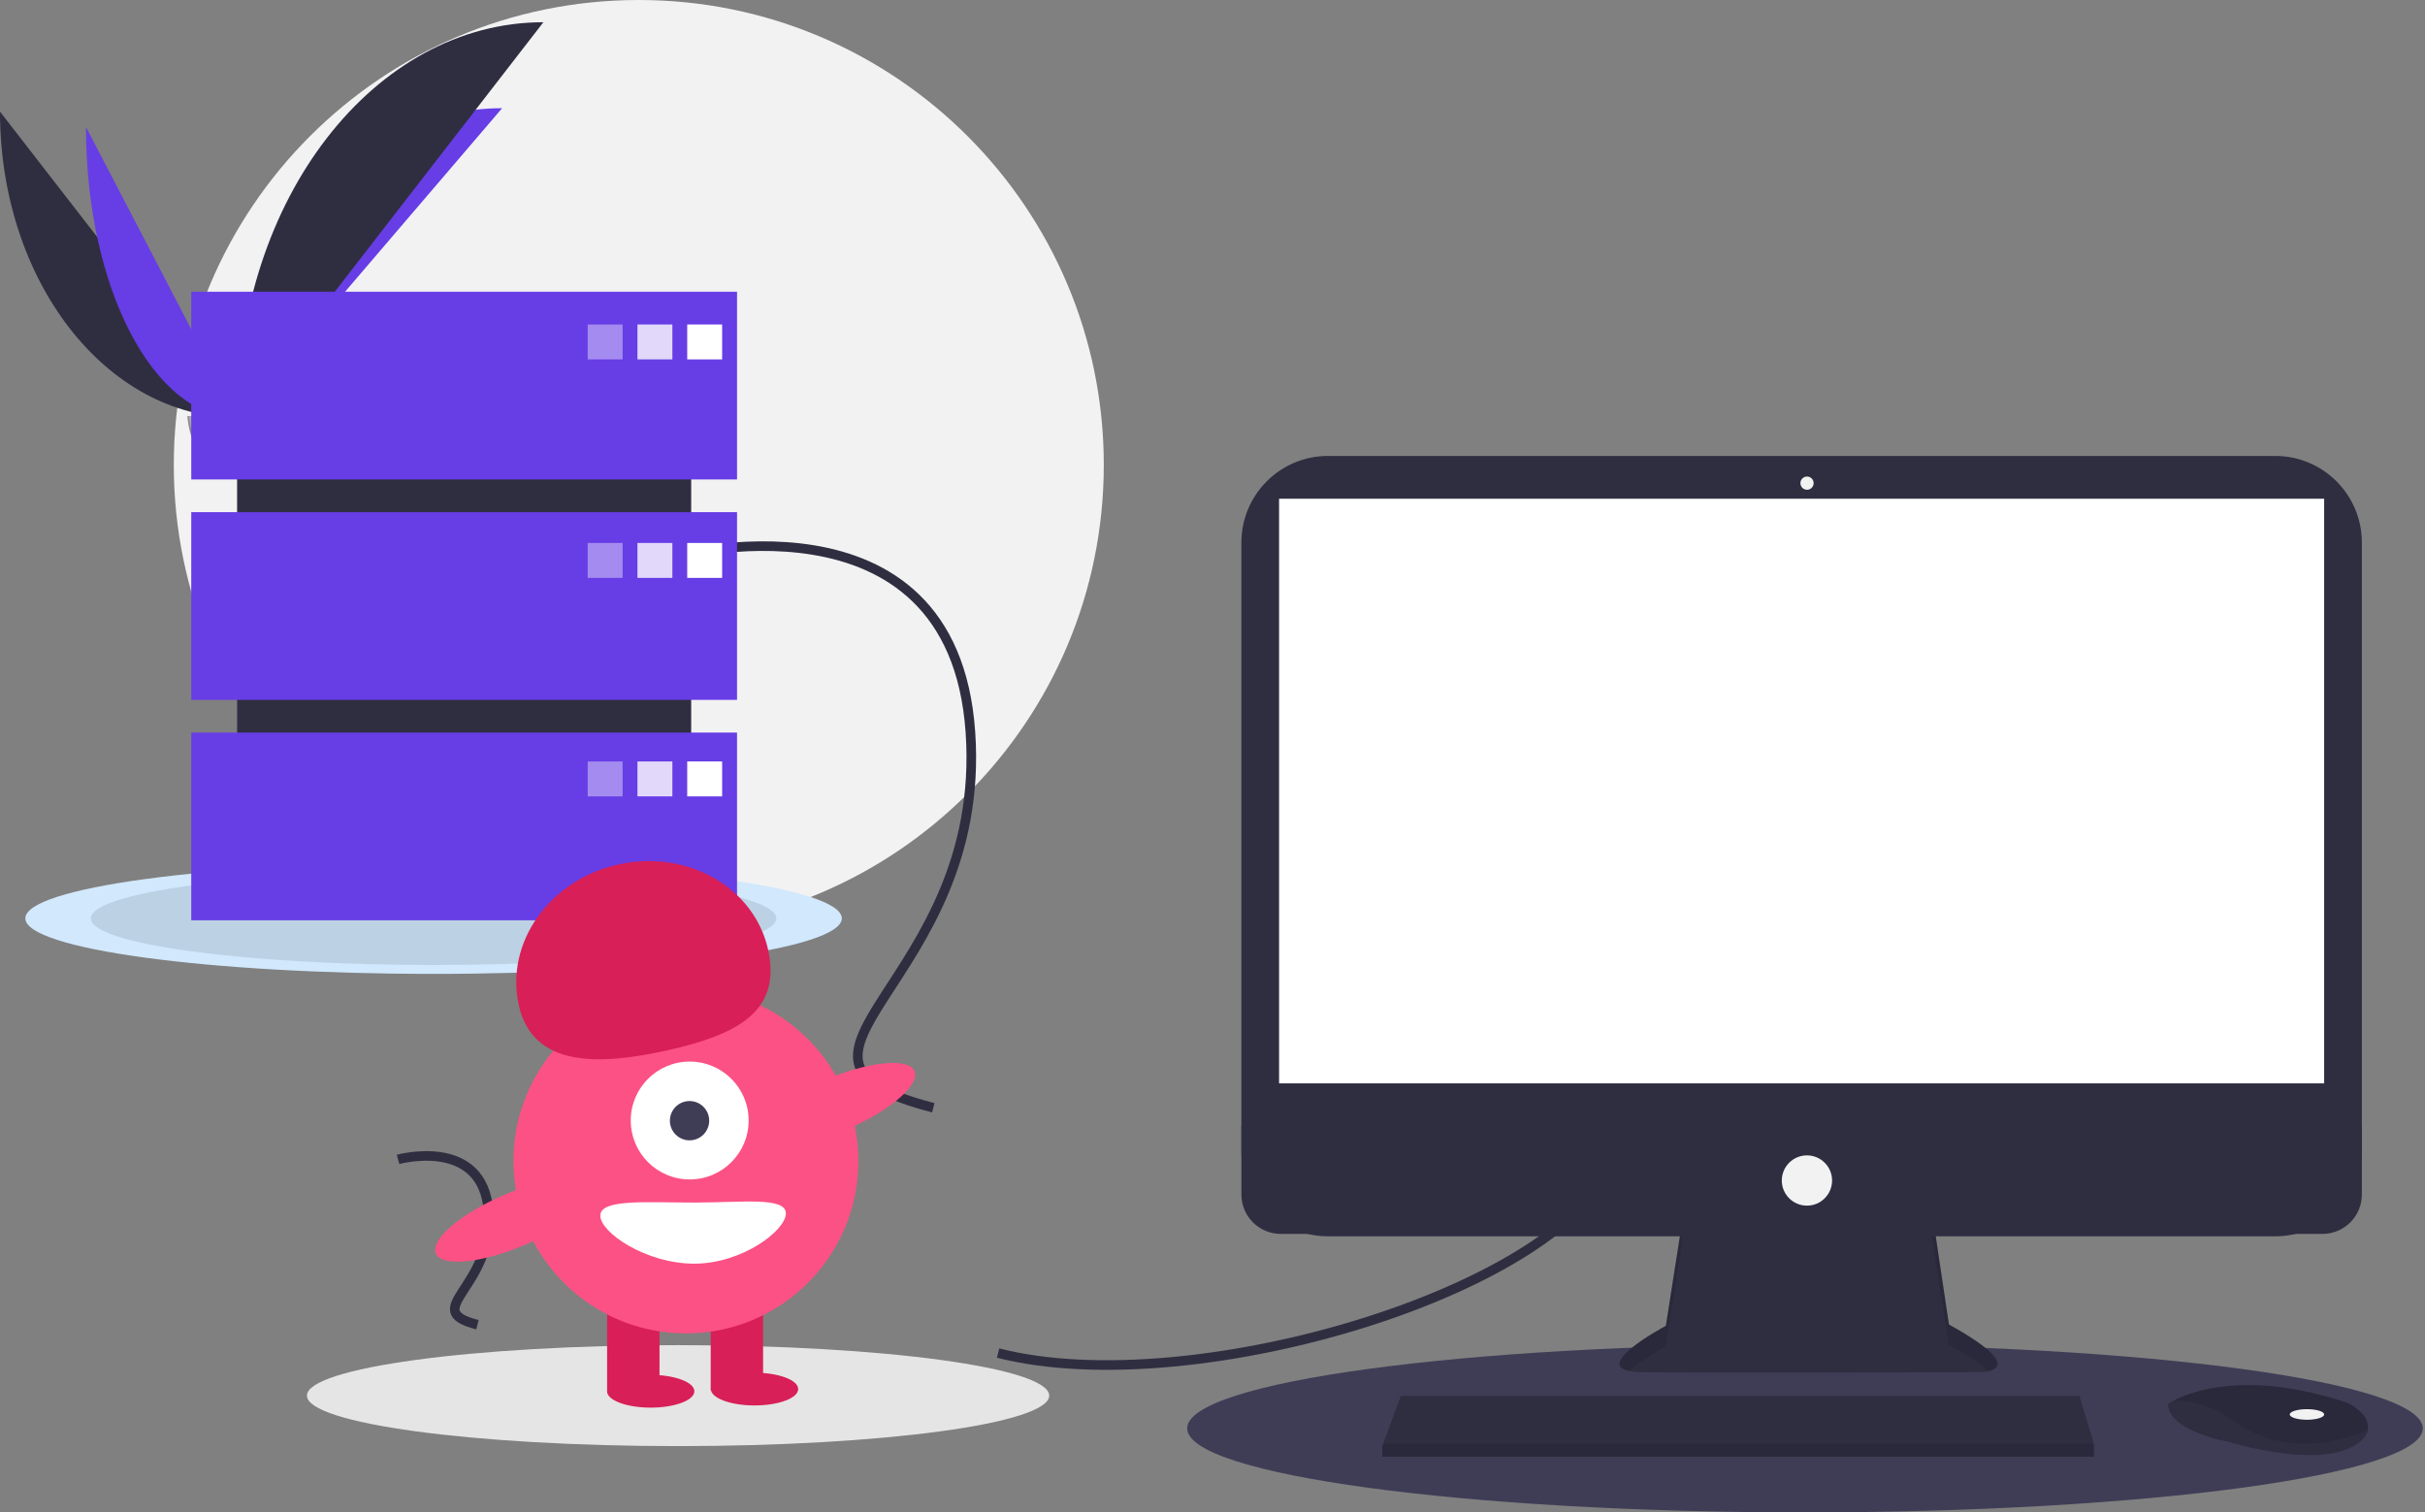 <svg xmlns="http://www.w3.org/2000/svg" width="505" height="315" viewBox="0 0 505 315" fill="none"><rect x="0" y="0" width="505" height="315" fill="#808080" stroke="none"/><g clip-path="url(#clip0_453_2)"><path d="M133.027 193.67C186.507 193.67 229.862 150.315 229.862 96.835C229.862 43.355 186.507 0 133.027 0C79.546 0 36.192 43.355 36.192 96.835C36.192 150.315 79.546 193.67 133.027 193.67Z" fill="#F2F2F2"></path><path d="M0 23.25C0 58.482 22.1 86.992 49.418 86.992Z" fill="#2F2E41"></path><path d="M49.418 86.992C49.418 51.364 74.084 22.534 104.566 22.534Z" fill="#673DE6"></path><path d="M17.905 26.445C17.905 59.912 32 86.993 49.418 86.993Z" fill="#673DE6"></path><path d="M49.418 86.992C49.418 41.467 77.928 4.629 113.16 4.629Z" fill="#2F2E41"></path><path d="M39.022 86.682C39.022 86.682 46.03 86.466 48.142 84.962C50.254 83.458 58.922 81.662 59.442 84.074C59.962 86.486 69.974 96.074 62.062 96.135C54.15 96.196 43.677 94.903 41.569 93.618C39.461 92.333 39.022 86.682 39.022 86.682Z" fill="#A8A8A8"></path><path opacity="0.2" d="M62.208 95.266C54.296 95.33 43.823 94.034 41.715 92.749C40.11 91.771 39.47 88.262 39.256 86.643L39.022 86.652C39.022 86.652 39.466 92.304 41.574 93.588C43.682 94.872 54.154 96.168 62.067 96.105C64.351 96.087 65.14 95.274 65.097 94.07C64.779 94.799 63.907 95.253 62.208 95.266Z" fill="black"></path><path d="M90.292 202.841C137.244 202.841 175.306 197.663 175.306 191.275C175.306 184.887 137.244 179.709 90.292 179.709C43.34 179.709 5.278 184.887 5.278 191.275C5.278 197.663 43.34 202.841 90.292 202.841Z" fill="#D1E8FD"></path><path opacity="0.1" d="M90.292 200.989C129.712 200.989 161.668 196.642 161.668 191.279C161.668 185.916 129.712 181.569 90.292 181.569C50.872 181.569 18.916 185.916 18.916 191.279C18.916 196.642 50.872 200.989 90.292 200.989Z" fill="black"></path><path d="M375.886 315C446.942 315 504.544 307.164 504.544 297.497C504.544 287.83 446.942 279.994 375.886 279.994C304.83 279.994 247.228 287.83 247.228 297.497C247.228 307.164 304.83 315 375.886 315Z" fill="#3F3D56"></path><path d="M141.21 301.192C183.894 301.192 218.496 296.485 218.496 290.678C218.496 284.871 183.894 280.164 141.21 280.164C98.526 280.164 63.924 284.871 63.924 290.678C63.924 296.485 98.526 301.192 141.21 301.192Z" fill="#E5E5E5"></path><path d="M207.852 281.813C248.768 292.269 327.418 268.174 336.052 240.897" stroke="#2F2E41" stroke-width="2" stroke-miterlimit="10"></path><path d="M139.35 116.149C139.35 116.149 198.45 99.783 202.088 152.519C205.726 205.255 153.443 220.258 194.359 230.719" stroke="#2F2E41" stroke-width="2" stroke-miterlimit="10"></path><path d="M82.893 241.479C82.893 241.479 100.656 236.56 101.749 252.41C102.842 268.26 87.129 272.769 99.426 275.91" stroke="#2F2E41" stroke-width="2" stroke-miterlimit="10"></path><path d="M350.489 253.28L346.908 276.145C346.908 276.145 329.277 285.512 341.674 285.787C354.071 286.062 412.474 285.787 412.474 285.787C412.474 285.787 423.769 285.787 405.862 275.869L402.281 251.902L350.489 253.28Z" fill="#2F2E41"></path><path opacity="0.1" d="M339.179 285.54C341.587 283.594 344.175 281.881 346.907 280.425L350.488 257.56L402.28 257.609L405.861 280.15C408.804 281.669 411.578 283.494 414.137 285.595C416.437 285.07 418.95 283.12 405.861 275.871L402.28 251.904L350.488 253.281L346.907 276.146C346.907 276.146 332.092 284.017 339.179 285.54Z" fill="black"></path><path d="M473.805 94.961H276.56C266.594 94.961 258.514 103.04 258.514 113.007V239.452C258.514 249.419 266.594 257.498 276.56 257.498H473.805C483.772 257.498 491.851 249.419 491.851 239.452V113.007C491.851 103.04 483.772 94.961 473.805 94.961Z" fill="#2F2E41"></path><path d="M483.999 103.876H266.365V225.641H483.999V103.876Z" fill="white"></path><path d="M376.308 102.007C377.069 102.007 377.685 101.39 377.685 100.63C377.685 99.87 377.069 99.253 376.308 99.253C375.548 99.253 374.931 99.87 374.931 100.63C374.931 101.39 375.548 102.007 376.308 102.007Z" fill="#F2F2F2"></path><path d="M491.852 234.548V248.796C491.852 249.873 491.64 250.94 491.227 251.935C490.815 252.93 490.211 253.835 489.449 254.596C488.687 255.358 487.782 255.961 486.787 256.373C485.791 256.785 484.724 256.997 483.647 256.996H266.718C265.641 256.996 264.574 256.784 263.579 256.371C262.584 255.959 261.68 255.354 260.918 254.593C260.157 253.831 259.553 252.926 259.141 251.931C258.729 250.935 258.517 249.868 258.518 248.791V234.548H491.852Z" fill="#2F2E41"></path><path d="M436.065 300.664V303.419H287.853V301.219L288.053 300.668L291.706 290.75H433.034L436.065 300.664Z" fill="#2F2E41"></path><path d="M493.102 297.967C492.832 299.121 491.813 300.339 489.51 301.49C481.245 305.622 464.441 300.39 464.441 300.39C464.441 300.39 451.493 298.19 451.493 292.401C451.857 292.152 452.236 291.927 452.628 291.726C456.103 289.888 467.628 285.352 488.051 291.918C489.556 292.391 490.9 293.272 491.934 294.463C492.392 294.913 492.736 295.466 492.939 296.075C493.142 296.684 493.198 297.332 493.102 297.967Z" fill="#2F2E41"></path><path opacity="0.1" d="M493.102 297.967C482.986 301.843 473.969 302.132 464.716 295.705C461.217 293.118 456.98 291.723 452.628 291.724C456.103 289.886 467.628 285.35 488.051 291.916C489.556 292.389 490.9 293.27 491.934 294.461C492.392 294.911 492.737 295.464 492.94 296.073C493.143 296.683 493.198 297.332 493.102 297.967Z" fill="black"></path><path d="M480.418 295.705C482.396 295.705 483.999 295.212 483.999 294.603C483.999 293.994 482.396 293.501 480.418 293.501C478.44 293.501 476.837 293.994 476.837 294.603C476.837 295.212 478.44 295.705 480.418 295.705Z" fill="#F2F2F2"></path><path d="M376.291 251.109C379.182 251.109 381.525 248.766 381.525 245.875C381.525 242.984 379.182 240.641 376.291 240.641C373.4 240.641 371.057 242.984 371.057 245.875C371.057 248.766 373.4 251.109 376.291 251.109Z" fill="#F2F2F2"></path><path opacity="0.1" d="M436.065 300.664V303.419H287.853V301.219L288.053 300.668L436.065 300.664Z" fill="black"></path><path d="M143.938 71.317H49.376V181.336H143.938V71.317Z" fill="#2F2E41"></path><path d="M153.485 60.762H39.829V99.86H153.485V60.762Z" fill="#673DE6"></path><path d="M153.485 106.67H39.829V145.768H153.485V106.67Z" fill="#673DE6"></path><path d="M153.485 152.579H39.829V191.677H153.485V152.579Z" fill="#673DE6"></path><path opacity="0.4" d="M129.657 67.583H122.383V74.857H129.657V67.583Z" fill="white"></path><path opacity="0.8" d="M140.021 67.583H132.747V74.857H140.021V67.583Z" fill="white"></path><path d="M150.384 67.583H143.11V74.857H150.384V67.583Z" fill="white"></path><path opacity="0.4" d="M129.657 113.088H122.383V120.362H129.657V113.088Z" fill="white"></path><path opacity="0.8" d="M140.021 113.088H132.747V120.362H140.021V113.088Z" fill="white"></path><path d="M150.384 113.088H143.11V120.362H150.384V113.088Z" fill="white"></path><path opacity="0.4" d="M129.657 158.594H122.383V165.868H129.657V158.594Z" fill="white"></path><path opacity="0.8" d="M140.021 158.594H132.747V165.868H140.021V158.594Z" fill="white"></path><path d="M150.384 158.594H143.11V165.868H150.384V158.594Z" fill="white"></path><path d="M137.341 269.992H126.43V289.541H137.341V269.992Z" fill="#D81F57"></path><path d="M158.911 270H148V289.549H158.911V270Z" fill="#D81F57"></path><path d="M142.837 277.72C162.672 277.72 178.752 261.64 178.752 241.805C178.752 221.97 162.672 205.89 142.837 205.89C123.002 205.89 106.922 221.97 106.922 241.805C106.922 261.64 123.002 277.72 142.837 277.72Z" fill="#FC5185"></path><path d="M135.505 293.179C140.526 293.179 144.597 291.652 144.597 289.769C144.597 287.886 140.526 286.359 135.505 286.359C130.484 286.359 126.413 287.886 126.413 289.769C126.413 291.652 130.484 293.179 135.505 293.179Z" fill="#D81F57"></path><path d="M157.129 292.724C162.15 292.724 166.221 291.197 166.221 289.314C166.221 287.431 162.15 285.904 157.129 285.904C152.108 285.904 148.037 287.431 148.037 289.314C148.037 291.197 152.108 292.724 157.129 292.724Z" fill="#D81F57"></path><path d="M143.628 245.653C150.407 245.653 155.903 240.157 155.903 233.378C155.903 226.599 150.407 221.103 143.628 221.103C136.849 221.103 131.353 226.599 131.353 233.378C131.353 240.157 136.849 245.653 143.628 245.653Z" fill="white"></path><path d="M143.595 237.508C145.855 237.508 147.687 235.676 147.687 233.416C147.687 231.156 145.855 229.324 143.595 229.324C141.335 229.324 139.503 231.156 139.503 233.416C139.503 235.676 141.335 237.508 143.595 237.508Z" fill="#3F3D56"></path><path d="M108.038 209.365C105.138 196.378 114.408 183.254 128.743 180.053C143.078 176.852 157.05 184.786 159.95 197.773C162.85 210.76 153.35 215.55 139.014 218.751C124.678 221.952 110.938 222.353 108.038 209.365Z" fill="#D81F57"></path><path d="M176.142 235.336C185.26 231.433 191.659 225.949 190.434 223.087C189.209 220.225 180.824 221.068 171.706 224.971C162.588 228.873 156.19 234.357 157.415 237.219C158.64 240.081 167.024 239.238 176.142 235.336Z" fill="#FC5185"></path><path d="M109.493 259.203C118.611 255.3 125.01 249.816 123.785 246.954C122.56 244.092 114.175 244.935 105.057 248.838C95.939 252.74 89.541 258.224 90.766 261.086C91.991 263.948 100.375 263.105 109.493 259.203Z" fill="#FC5185"></path><path d="M163.655 252.739C163.655 256.254 154.604 263.195 144.561 263.195C134.518 263.195 125.012 256.708 125.012 253.193C125.012 249.678 134.518 250.465 144.561 250.465C154.604 250.465 163.655 249.221 163.655 252.739Z" fill="white"></path></g><defs><clipPath id="clip0_453_2"><rect width="504.545" height="315" fill="white"></rect></clipPath></defs></svg>
